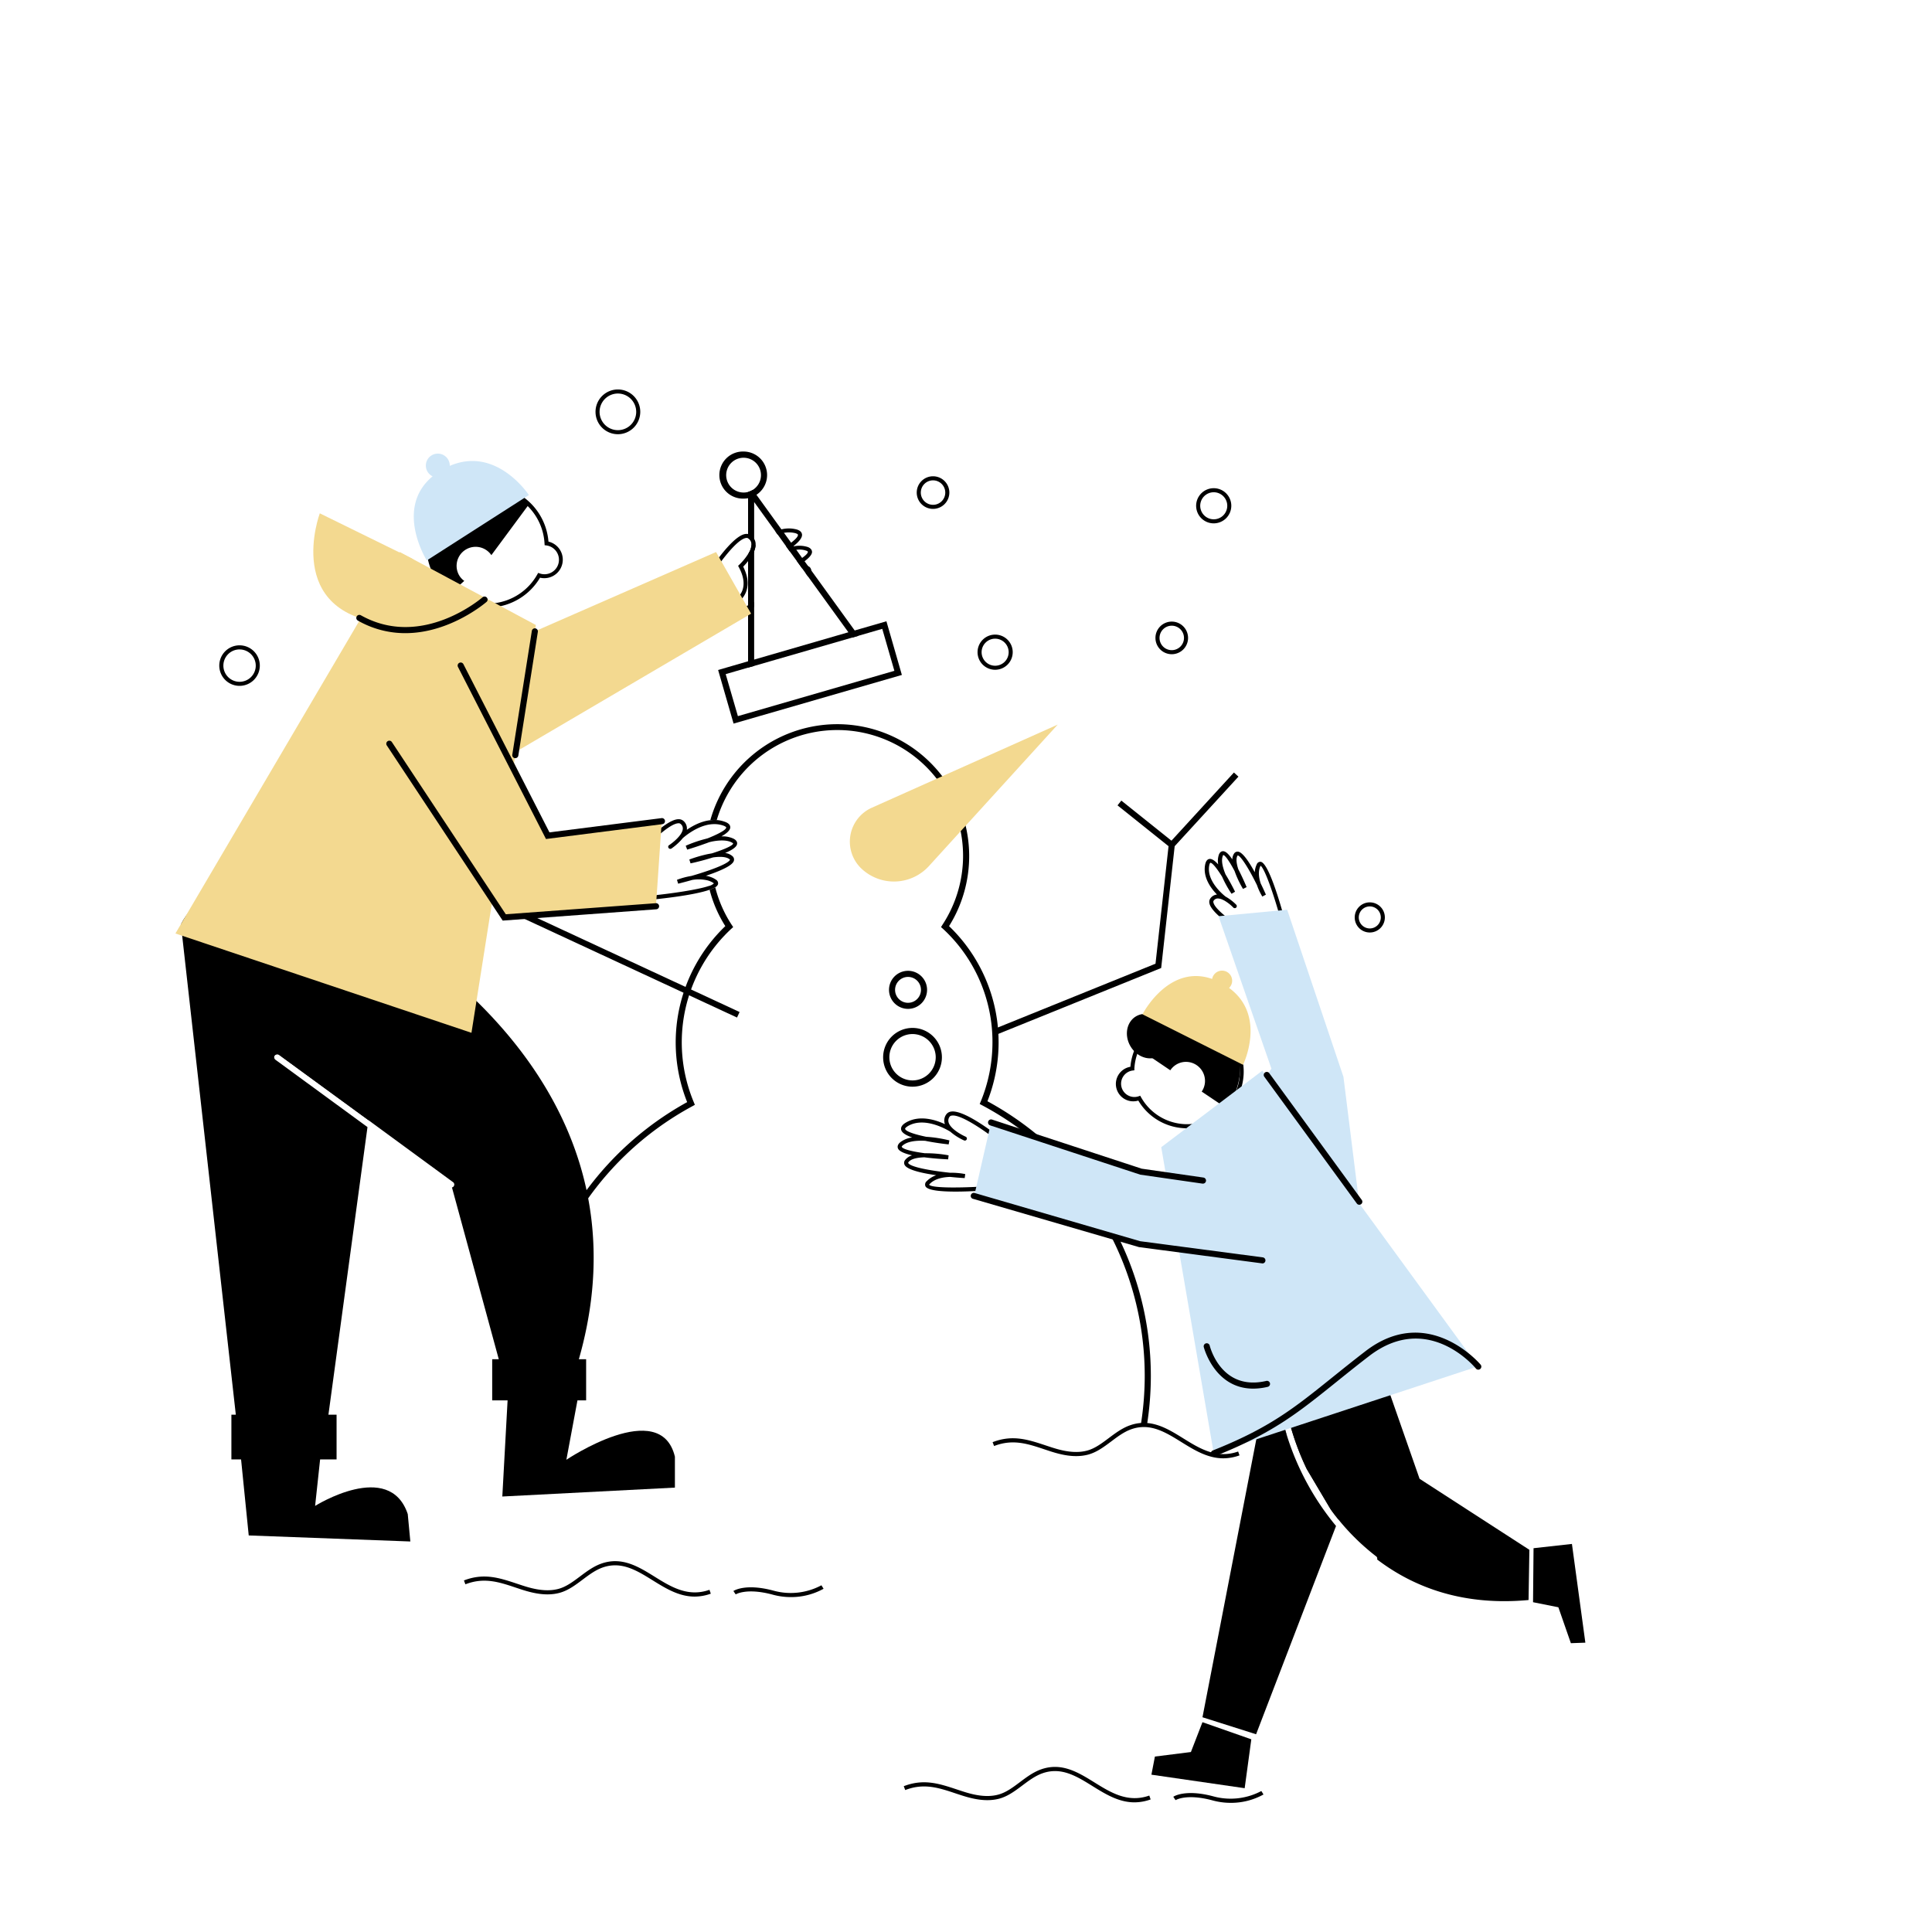 <svg xmlns="http://www.w3.org/2000/svg" viewBox="0 0 1000 1000"><title>Mesa de trabajo 6</title><g id="Capa_1" data-name="Capa 1"><path d="M595.67,712.25a162.67,162.67,0,0,1-2.06,25.68h-3.2a161.11,161.11,0,0,0,2.1-25.68A158.58,158.58,0,0,0,508.36,572.1l-1.27-.67.55-1.31a80.47,80.47,0,0,0,6.06-30.6,79.56,79.56,0,0,0-25.63-58.78l-1-.88.71-1.14A65.09,65.09,0,1,0,371,424.42a16.76,16.76,0,0,0-3.33.08,68.28,68.28,0,1,1,123.56,54.86A83.32,83.32,0,0,1,511.09,570,161.72,161.72,0,0,1,595.67,712.25Z"/><path d="M378.52,480.74a80.21,80.21,0,0,0-19.4,89.8l.54,1.31-1.26.71a158.67,158.67,0,0,0-83.31,139.69,161.11,161.11,0,0,0,2.1,25.68H274a161.82,161.82,0,0,1,81.67-167.47,83.42,83.42,0,0,1,19.75-91.1,65.51,65.51,0,0,1-8.13-18.82,19.56,19.56,0,0,0,2.91-1.31,64.31,64.31,0,0,0,8.54,19.49l.76,1.14Z"/><path d="M294.7,718.73,259.93,710l-26-95.4a1.23,1.23,0,0,0,.88-.55,1.51,1.51,0,0,0-.34-2.19L190.72,579.8,144.45,546a1.64,1.64,0,0,0-2.23.33L126,534.38l37.47-57.93,7.49-11.58S356.42,548,294.7,718.73Z"/><path d="M389.89,311.89l.46-.22v2.4c-.59.3-1.68.89-3.15,1.6-4.34,2.11-11.75,5.18-17.64,5.18a9.39,9.39,0,0,1-6.19-1.89c-3.45-2.82-3.62-8.72-.59-17.47a1,1,0,0,1,1-.72,1.14,1.14,0,0,1,.34,0,1.11,1.11,0,0,1,.67,1.35,3.11,3.11,0,0,0-.21.63c-2.49,7.41-2.44,12.42.12,14.57,4.47,3.7,16-.8,22.49-4C388.25,312.81,389.17,312.31,389.89,311.89Z"/><path d="M390.35,282.75a7.77,7.77,0,0,1,.76-.76,10.33,10.33,0,0,1-.76,3.29v.63c-.21.25-.38.46-.5.63l-.13.13s-.08.08-.08.12a1.07,1.07,0,0,1-1.48.21,1,1,0,0,1-.21-1.47C388.08,285.36,388.92,284.27,390.35,282.75Z"/><path d="M418.85,293.32a2.66,2.66,0,0,1,1.06,1.94v.37a5.23,5.23,0,0,1-1.64,2.78L417,296.73a2.89,2.89,0,0,0,.76-1.35c0-.08,0-.17-.21-.38a4.57,4.57,0,0,0-2.36-.8l-2.69-3.7c1-.59,1.89-1.18,2.65-1.69,1.9-1.34,3-2.44,3-3.19,0-.17-.33-.43-.84-.59a10.46,10.46,0,0,0-5.18-.43,29.79,29.79,0,0,0-3.41.76l-1.85-2.57c.93-.63,1.81-1.26,2.57-1.85,2.31-1.77,3.66-3.24,3.58-4.12,0-.3-.59-.72-2-1a14,14,0,0,0-5.31,0,16.91,16.91,0,0,0-3.24.88L401.3,275a20.44,20.44,0,0,1,3.16-1,15.82,15.82,0,0,1,7-.16c2.27.42,3.49,1.38,3.66,2.77.21,1.73-1.64,3.88-4.42,6.07l-.13.12c.09,0,.13,0,.21,0a14.21,14.21,0,0,1,7.33.34c1.77.67,2.19,1.77,2.19,2.57,0,1.38-1.56,3.07-3.92,4.84-.71.5-1.55,1.09-2.44,1.64a7.78,7.78,0,0,1,4.25.84Z"/><path d="M417.59,295a4.57,4.57,0,0,0-2.36-.8l1.81,2.53a2.89,2.89,0,0,0,.76-1.35C417.84,295.3,417.84,295.21,417.59,295Zm-5.39-10.4a29.79,29.79,0,0,0-3.41.76l3.75,5.14c1-.59,1.89-1.18,2.65-1.69Zm-6.4-8.79a16.91,16.91,0,0,0-3.24.88l4.38,6.1c.93-.63,1.81-1.26,2.57-1.85Zm-16.08,10.86s-.08.08-.08.12-.09.13-.13.21a24.51,24.51,0,0,1-2.31,3.41v22.91c1.05-.51,2-1,2.69-1.43l.46-.22V285.28ZM417.59,295a4.57,4.57,0,0,0-2.36-.8l1.81,2.53a2.89,2.89,0,0,0,.76-1.35C417.84,295.3,417.84,295.21,417.59,295Zm-5.39-10.4a29.79,29.79,0,0,0-3.41.76l3.75,5.14c1-.59,1.89-1.18,2.65-1.69Zm-6.4-8.79a16.91,16.91,0,0,0-3.24.88l4.38,6.1c.93-.63,1.81-1.26,2.57-1.85Zm-16.08,10.86s-.08.08-.08.12-.09.13-.13.21a24.51,24.51,0,0,1-2.31,3.41v22.91c1.05-.51,2-1,2.69-1.43l.46-.22V285.28Zm52.67,39.66-22.48-31.07-1.69-2.32-1.81-2.48-1.22-1.65-3-4.21-1.39-1.89-.08-.08-1.22-1.69-3.71-5.13L404.46,274,391.53,256.1l-1.85-2.56a10.21,10.21,0,0,1-2.48,1.09v23.95a1.73,1.73,0,0,1,.33.17,3.75,3.75,0,0,1,1.48,2.87,9.55,9.55,0,0,1-1.81,5.17v58.77l3.15-.88V259.85L401.3,275l1.26,1.73,4.38,6.1,1.85,2.57,3.75,5.14,2.69,3.7,1.81,2.53,1.23,1.68,20.88,28.84,2,2.74,3.2-.93Zm-52.67-39.66s-.08.08-.08.12-.09.13-.13.21a24.51,24.51,0,0,1-2.31,3.41v22.91c1.05-.51,2-1,2.69-1.43l.46-.22V285.28Zm16.08-10.86a16.91,16.91,0,0,0-3.24.88l4.38,6.1c.93-.63,1.81-1.26,2.57-1.85Zm6.4,8.79a29.79,29.79,0,0,0-3.41.76l3.75,5.14c1-.59,1.89-1.18,2.65-1.69Zm5.39,10.4a4.57,4.57,0,0,0-2.36-.8l1.81,2.53a2.89,2.89,0,0,0,.76-1.35C417.84,295.3,417.84,295.21,417.59,295Zm-27.87-8.33.13-.13c.12-.17.29-.38.5-.63v-.63Z"/><path d="M391.11,281.53V282a10.33,10.33,0,0,1-.76,3.29l-.63,1.39s-.08.08-.08.12-.09.13-.13.21a24.51,24.51,0,0,1-2.31,3.41,29,29,0,0,1-2.53,2.87c6.1,12.12-1.89,17.81-2,17.89a1.44,1.44,0,0,1-.59.17,1,1,0,0,1-.84-.47,1.07,1.07,0,0,1,.25-1.47c.3-.17,6.82-4.92.93-15.83l-.38-.71.59-.55a30.38,30.38,0,0,0,4.55-5.52,9.55,9.55,0,0,0,1.81-5.17,3.75,3.75,0,0,0-1.48-2.87,1.73,1.73,0,0,0-.33-.17,1.75,1.75,0,0,0-1.14-.12c-5.68,1-16.92,17.55-20.8,23.87a1,1,0,0,1-.67.46,1.23,1.23,0,0,1-.76-.12,1,1,0,0,1-.34-1.44c.09-.12.17-.25.3-.46,2.36-3.87,14.61-23.11,21.89-24.37a4.31,4.31,0,0,1,1.52,0,3.2,3.2,0,0,1,1.64.71,5,5,0,0,1,1.51,1.77A5.17,5.17,0,0,1,391.11,281.53Z"/><path d="M142.22,546.29a1.64,1.64,0,0,0,.34,2.23l47.65,34.86-22,162H123.53L93.64,478.47c12.29-24.63,44-15.28,69.8-2a274.32,274.32,0,0,1,38.06,24L190.72,579.8,144.45,546A1.64,1.64,0,0,0,142.22,546.29Z"/><polygon points="250.88 338.13 370.63 285.73 388.76 317.63 259.84 393.34 250.88 338.13" fill="#f3d990"/><path d="M451.29,418.06l96.17-43-66.64,73.21a24.51,24.51,0,0,1-34.63,1.61h0A19.24,19.24,0,0,1,451.29,418.06Z" fill="#f3d990"/><polygon points="382.81 523.82 234.83 455.11 221.13 404.67 218.08 405.5 231.64 455.42 212.01 467.37 214.03 470.7 234.31 458.36 381.48 526.68 382.81 523.82"/><polygon points="641.01 401.99 638.68 399.85 606.34 435.14 580.4 414.39 578.43 416.86 604.84 437.99 598.09 498.81 514.49 532.63 515.67 535.56 601.02 501.04 608.01 437.99 641.01 401.99"/><path d="M470,522.19a9.85,9.85,0,1,1,9.85-9.85A9.86,9.86,0,0,1,470,522.19Zm0-16.54a6.7,6.7,0,1,0,6.69,6.69A6.7,6.7,0,0,0,470,505.65Z"/><path d="M472.33,562.47a15.21,15.21,0,1,1,15.2-15.21A15.23,15.23,0,0,1,472.33,562.47Zm0-27.25a12,12,0,1,0,12,12A12.05,12.05,0,0,0,472.33,535.22Z"/><path d="M633.2,754.82c-8.18,0-15.07-4.29-21.8-8.46-8.3-5.16-16.16-10-25.87-6.58-3.75,1.33-7.11,3.86-10.36,6.3-3.71,2.78-7.54,5.65-12,6.83-7,1.84-14.14,0-19.63-1.76l-2.75-.91c-8.91-3-16.62-5.52-26.25-1.78l-.77-2c10.35-4,18.38-1.34,27.68,1.75l2.74.9c5.22,1.69,12,3.43,18.44,1.73,4.06-1.08,7.57-3.71,11.27-6.49,3.38-2.53,6.87-5.15,10.92-6.59,10.68-3.8,19.33,1.57,27.7,6.77s17.23,10.7,28.34,6.77l.7,2A24.89,24.89,0,0,1,633.2,754.82Z"/><path d="M252.4,314.51a31.6,31.6,0,0,1-13.51-60.17h0a31.59,31.59,0,0,1,45,26,9.59,9.59,0,1,1-4.37,18.68,31.53,31.53,0,0,1-27.09,15.46Zm0-61.1a29.39,29.39,0,0,0-12.58,2.84h0a29.49,29.49,0,1,0,38.3,41.05l.43-.77.83.29a7.49,7.49,0,1,0,3.39-14.51l-.87-.11-.05-.88a29.52,29.52,0,0,0-29.45-27.91Z"/><path d="M273.74,261.11l-19.41,26.23A9.85,9.85,0,0,0,237.24,297a9.39,9.39,0,0,0,3.07,3.67l-7.53,6.73s-26.65-24.67,1.51-49.13c0,0,15.41-10.06,32.46-3.24Z"/><polygon points="244.03 534.58 266.72 390.84 277.35 323.5 206.93 285.73 90.8 483.17 244.03 534.58" fill="#f3d990"/><path d="M213.58,289.29,165.53,265.7s-19.43,52,35.12,57.11S213.58,289.29,213.58,289.29Z" fill="#f3d990"/><path d="M494.64,616.77c-7.88,0-14.61-.65-15.63-2.77a2.24,2.24,0,0,1,.67-2.63,12.73,12.73,0,0,1,4.91-3.08c-7.49-1.08-15.12-2.8-16.38-5.38a2.36,2.36,0,0,1,.23-2.43A7.1,7.1,0,0,1,472.1,598c-3.81-.87-6.8-2.06-7.36-3.69-.24-.71-.24-1.8,1.14-3a12.72,12.72,0,0,1,6.26-2.56c-3.08-1.07-5.35-2.38-5.7-4-.28-1.32.51-2.55,2.37-3.66,7-4.17,15.39-1.5,20.27.77l-.07-.22a5.4,5.4,0,0,1,.64-4.64,3.67,3.67,0,0,1,2.58-1.64c7.23-1.18,25.15,13.21,27.18,14.85l.42.34-1.4,25-.91.08C512,616.08,502.72,616.77,494.64,616.77Zm-2.82-7.6c-3.71.1-8,.91-10.62,3.66-.24.25-.27.37-.27.38,1.29,1.94,19.24,1.74,35.5.37l1.24-22.07c-5.64-4.51-20-15-25.09-14.07a1.48,1.48,0,0,0-1.14.68A3.33,3.33,0,0,0,491,581c1,3.34,6.73,6.44,8.83,7.35a1.05,1.05,0,1,1-.84,1.93,28.88,28.88,0,0,1-7.07-4.49c-.82-.52-13.14-8.23-22.05-2.9-1,.62-1.44,1.14-1.39,1.4.3,1.33,4.91,2.87,10.92,4.11a67.43,67.43,0,0,1,12,1.87l-.38,2.07c-2.44-.27-7.36-.87-12.15-1.86-4.46-.22-9.08.21-11.61,2.38-.43.37-.55.63-.52.7.43,1.27,5.52,2.5,12,3.36A64.14,64.14,0,0,1,491,598l-.25,2.08c-2.48-.11-7.39-.41-12.3-1.06-3.72.12-7.06.8-8.29,2.61-.13.2-.1.26-.08.33,1,2,10.81,3.92,21.69,5.06a37.64,37.64,0,0,1,7.84.68l-.29,2.08C498,609.72,495.22,609.52,491.82,609.17Z"/><path d="M645.86,484.8l-.47-.28c-1.86-1.12-18.27-11.07-19.4-17a3.15,3.15,0,0,1,.58-2.62,4.62,4.62,0,0,1,3.35-1.88c-3.17-3.24-7.39-8.94-6.15-15.44.35-1.85,1.13-2.87,2.32-3s2.85,1,4.45,2.85a10.14,10.14,0,0,1,.33-5c.56-1.51,1.48-1.84,2.16-1.85,1.49,0,3.11,1.73,4.82,4.26a5.59,5.59,0,0,1,.94-3.09,2.16,2.16,0,0,1,2-.94c2.37.25,5.73,5.3,8.69,10.69a10.36,10.36,0,0,1,1-4.07,2,2,0,0,1,2-1.37c4,.38,10,20.87,12.39,29.66l.24.88ZM630.4,465.05h-.17a2.56,2.56,0,0,0-2,1.08,1.05,1.05,0,0,0-.17.94c.78,4.15,12.81,12.23,18,15.36l16.62-7.17c-3.41-12.4-8.12-25.83-10.21-27.16a.53.53,0,0,0-.06.13c-1.35,2.76-.81,6.2.14,9.06,1.16,2.37,2.1,4.45,2.68,5.77l-1.85,1a30.24,30.24,0,0,1-2.77-5.92c-4.29-8.75-8.56-15.39-10-15.36-1,1.41-.64,4.16.34,7.16,1.77,3.38,3.33,6.92,4.3,9.22l-1.87.95a51,51,0,0,1-4.36-9.25c-2.58-4.89-4.91-8.29-5.89-8.3,0,0-.1.14-.23.49-.92,2.45,0,6.09,1.46,9.57,2,3.23,3.8,6.7,4.9,8.93l-1.81,1.07a55.82,55.82,0,0,1-4.88-8.82c-2.73-4.39-5.15-7.4-6.13-7.21,0,0-.34.26-.54,1.33-1.59,8.34,7.84,15.68,8.48,16.17a24.53,24.53,0,0,1,5.54,4.24,1.06,1.06,0,0,1-1.53,1.46,21.39,21.39,0,0,0-5.05-3.88l-.07,0A6.37,6.37,0,0,0,630.4,465.05Z"/><path d="M662.52,728.62a111.68,111.68,0,0,0,3.62,14.53v0a138,138,0,0,0,25.39,46.69L650.15,897.65l-27.75-8.8,29.39-151.76a79.64,79.64,0,0,1,8.67-8.8c12.93-11.37,37-25,48.37,16.46l-16,41.76c-1.43-1.73-2.78-3.49-4-5.22l-.17-.25-12.25-20.67c-8.54-17.77-10.61-31.91-10.65-32.17a1.55,1.55,0,0,0-1.81-1.34A1.59,1.59,0,0,0,662.52,728.62Z"/><path d="M791.6,802.17l-.42,26c-33.22,3.07-58.81-6.11-78.39-21a1.41,1.41,0,0,0-.55-1.64,117.69,117.69,0,0,1-19.45-19c-1.43-1.73-2.78-3.49-4-5.22l-.17-.25-12.25-20.67c-8.54-17.77-10.61-31.91-10.65-32.17a1.55,1.55,0,0,0-1.81-1.34,1.59,1.59,0,0,0-1.35,1.76,111.68,111.68,0,0,0,3.62,14.53C664,738,662.06,733,660.46,728.29a213.78,213.78,0,0,1-8.92-34.73l51.69-18.4,31.54,90.26Z"/><polygon points="793.76 801.35 793.5 829.3 806.61 831.92 813.08 850.51 820.58 850.24 813.63 799.14 793.76 801.35"/><polygon points="647.68 900.27 622.39 891.4 616.41 906.85 597.78 909.19 595.97 918.57 644.24 925.57 647.68 900.27"/><path d="M614.38,584a29.36,29.36,0,0,1-25.19-14.34,9,9,0,1,1-4.09-17.49A29.37,29.37,0,1,1,614.38,584Zm-24.21-16.86.43.77a27.33,27.33,0,1,0-3.45-14.79l0,.87-.87.11a6.88,6.88,0,1,0,3.11,13.33Z"/><path d="M635.2,573.87,622,565a9.69,9.69,0,0,0,1.69-4.88,9.88,9.88,0,0,0-9.18-10.48,9.74,9.74,0,0,0-8.76,4.34l-17-11.5C604.93,518.84,626.53,529,626.53,529,655,545.32,635.2,573.87,635.2,573.87Z"/><polygon points="653.39 554.18 601.06 593.78 628.23 752.23 765.06 707.22 653.39 554.18" fill="#cfe6f7"/><polygon points="624.6 598.48 658.09 553.16 630.71 474.23 666.24 470.88 695.37 557.4 705.07 635.12 624.6 598.48" fill="#cfe6f7"/><polygon points="640.14 612.65 590.41 606.4 512.99 580.95 504.25 619.02 589.74 643.92 659.99 653.2 640.14 612.65" fill="#cfe6f7"/><path d="M653.39,653.91l-.21,0-63.65-8.41-85.72-24.94a1.58,1.58,0,1,1,.88-3l85.48,24.89,63.42,8.36a1.58,1.58,0,0,1-.2,3.15Z"/><path d="M622.64,612.64h-.23L590.19,608l-77.7-25.51a1.58,1.58,0,0,1,1-3L590.9,604.9l32,4.6a1.58,1.58,0,0,1-.22,3.14Z"/><path d="M648.64,718.75c-20,0-25.51-21.28-25.57-21.52a1.58,1.58,0,0,1,3.07-.76c.24,1,6.16,23.61,29.18,18.32a1.58,1.58,0,1,1,.71,3.07A32.5,32.5,0,0,1,648.64,718.75Z"/><path d="M628.23,753.8a1.58,1.58,0,0,1-.59-3c29.46-11.71,42.23-22,61.56-37.53,5.18-4.16,10.85-8.72,17.45-13.81,32.52-25.09,59.36,6.46,59.63,6.79a1.58,1.58,0,1,1-2.43,2c-1-1.21-25.18-29.5-55.27-6.3-6.59,5.07-12.24,9.62-17.4,13.78-19.56,15.72-32.47,26.11-62.37,38A1.49,1.49,0,0,1,628.23,753.8Z"/><ellipse cx="594" cy="536.3" rx="10.31" ry="11.88" transform="translate(-188.57 368.85) rotate(-30)"/><path d="M703.57,623.58a1.56,1.56,0,0,1-1.28-.65l-47.83-65.54a1.58,1.58,0,1,1,2.55-1.86l47.83,65.54a1.57,1.57,0,0,1-.34,2.21A1.61,1.61,0,0,1,703.57,623.58Z"/><path d="M384.88,233.71a12.19,12.19,0,1,0,0,24.37,13.62,13.62,0,0,0,2.32-.21,11.73,11.73,0,0,0,4.33-1.77,12.19,12.19,0,0,0-6.65-22.39Zm4.8,19.83a10.21,10.21,0,0,1-2.48,1.09,8.59,8.59,0,0,1-2.32.3,9,9,0,1,1,4.8-1.39Z"/><path d="M458.81,321.57l-16.42,4.76-3.24.92-48.8,14.15-3.15.88-15.5,4.51,8,27.74,87.11-25.18Zm-83.19,27.36,11.58-3.37,3.15-.88L441.12,330l3.2-.93,12.34-3.58,6.27,21.73-81,23.45Z"/><path d="M124,747.64l42.6-.7-3.5,32.52s38.43-24.17,47.95,4.2l1.34,14.21-83.65-3.13Z"/><path d="M263.32,714l36.76,4.46-6.93,37.12s48.74-32.76,56.18-1.6l0,16L260,774.59Z"/><rect x="254.76" y="703.53" width="48.62" height="21.3"/><rect x="119.77" y="732.24" width="54.44" height="23.15"/><path d="M209.79,327.72a49.37,49.37,0,0,1-24.62-6.54,1.58,1.58,0,0,1,1.55-2.75c31.74,17.9,62.81-9.06,63.12-9.33a1.58,1.58,0,0,1,2.09,2.36C251.69,311.68,233.22,327.72,209.79,327.72Z"/><path d="M266.72,392.42a1.1,1.1,0,0,1-.25,0,1.57,1.57,0,0,1-1.31-1.8l10.12-64.07a1.57,1.57,0,1,1,3.11.49l-10.11,64.07A1.57,1.57,0,0,1,266.72,392.42Z"/><path d="M379.83,434.18a13.09,13.09,0,0,0-6.44-1.26c2.69-1.52,4.54-3.12,4.59-4.63q.06-2-3-3a14.9,14.9,0,0,0-4-.84,16.76,16.76,0,0,0-3.33.08c-4.88.55-9.3,3-12.17,5,.05,0,.05-.13.05-.17a5.18,5.18,0,0,0-1.56-4.25,3.81,3.81,0,0,0-2.87-1.09c-7.19.21-21.72,16.67-23.36,18.56l-.34.42,6.32,23,.88-.08c8.21-.76,24.84-2.61,32.71-5.39a19.56,19.56,0,0,0,2.91-1.31,2.87,2.87,0,0,0,1.43-1.56,2.21,2.21,0,0,0-1.18-2.4,10.43,10.43,0,0,0-1.26-.75,15.57,15.57,0,0,0-3.37-1.14c-.17,0-.3,0-.46-.08.12-.05.29-.09.42-.13l3-1.05c5.68-2.11,10.52-4.42,11.07-6.65a2.28,2.28,0,0,0-.72-2.28,7.12,7.12,0,0,0-3.83-1.68c3.46-1.43,6-3.07,6.19-4.67C381.64,436.12,381.43,435.07,379.83,434.18Zm-11.28,7.5a1.05,1.05,0,0,0-.34.08c-1.1.17-2.19.38-3.2.63a69.3,69.3,0,0,0-8.21,2.49l.63,2c2-.42,4.72-1.09,7.62-1.89,1-.29,2.06-.59,3.12-.93l.84-.25c3.75-.55,7.2-.42,8.84,1.14-.34,1.22-4.08,3.07-9.35,5-1,.38-1.93.71-3,1.05-2.39.8-5,1.64-7.7,2.4a38.1,38.1,0,0,0-7.41,2l.63,2c1.64-.42,4.25-1.09,7.24-1.94a20.13,20.13,0,0,1,7.92.21,10.19,10.19,0,0,1,3.07,1.35c.13.13.21.21.25.21a5.57,5.57,0,0,1-2.73,1.39c-5.69,1.9-19.07,3.92-31.53,5.14l-5.56-20.21c4.55-5.18,16.29-17.26,21.47-17.43a1.56,1.56,0,0,1,1.26.46,2.94,2.94,0,0,1,1,2.57c-.34,3.24-5.22,7.07-7.07,8.29a1,1,0,0,0-.3,1.44,1.09,1.09,0,0,0,1.48.33,29.35,29.35,0,0,0,5.93-5.43c.51-.42,6.53-5.81,13.6-7a17.48,17.48,0,0,1,3.33-.21,14.17,14.17,0,0,1,3.91.72c1.31.46,1.6.88,1.6,1,0,1-2.69,2.65-6.82,4.46-.88.38-1.81.8-2.82,1.18a2.62,2.62,0,0,0-.59.17,66.31,66.31,0,0,0-10.73,3.66l.75,2c2-.59,5.77-1.77,9.64-3.2h.05l1.68-.63c.55-.13,1.05-.26,1.6-.38,3.83-.72,7.66-.84,10.19.55.55.29.63.5.63.5C379.37,437.64,374.94,439.66,368.55,441.68Z"/><polygon points="246.16 351.92 283.5 432.56 342.52 425.06 339.52 469.07 260.99 474.86 210.47 383.54 246.16 351.92" fill="#f3d990"/><path d="M282.6,434.27l-45.52-89a1.58,1.58,0,1,1,2.81-1.44l44.51,87,57.93-7.36a1.58,1.58,0,1,1,.39,3.13Z"/><path d="M260.19,476.5l-59.93-90.59a1.58,1.58,0,1,1,2.63-1.74l58.91,89.05,77.61-5.72a1.58,1.58,0,1,1,.23,3.15Z"/><path d="M359.56,826.39c-8.18,0-15.08-4.29-21.8-8.46-8.31-5.16-16.16-10-25.88-6.58-3.74,1.33-7.11,3.86-10.36,6.3-3.7,2.78-7.53,5.65-12,6.83-6.95,1.84-14.14,0-19.63-1.76l-2.74-.91c-8.92-3-16.62-5.51-26.26-1.78l-.76-2c10.35-4,18.38-1.34,27.68,1.76l2.73.9c5.23,1.69,12,3.42,18.44,1.73,4.07-1.08,7.57-3.71,11.28-6.49,3.38-2.53,6.87-5.15,10.92-6.59,10.67-3.81,19.33,1.57,27.69,6.77s17.24,10.71,28.34,6.77l.7,2A24.83,24.83,0,0,1,359.56,826.39Z"/><path d="M606.5,338.62a8.44,8.44,0,1,1,8.44-8.43A8.44,8.44,0,0,1,606.5,338.62Zm0-14.76a6.33,6.33,0,1,0,6.33,6.33A6.34,6.34,0,0,0,606.5,323.86Z"/><path d="M319.83,224.75a11.58,11.58,0,1,1,11.57-11.58A11.6,11.6,0,0,1,319.83,224.75Zm0-21.06a9.48,9.48,0,1,0,9.47,9.48A9.49,9.49,0,0,0,319.83,203.69Z"/><path d="M515.08,346.67a9.1,9.1,0,1,1,9.1-9.1A9.11,9.11,0,0,1,515.08,346.67Zm0-16.09a7,7,0,1,0,7,7A7,7,0,0,0,515.08,330.58Z"/><path d="M709,482.66a7.8,7.8,0,1,1,7.8-7.8A7.81,7.81,0,0,1,709,482.66Zm0-13.5a5.7,5.7,0,1,0,5.7,5.7A5.7,5.7,0,0,0,709,469.16Z"/><path d="M124,355a10.49,10.49,0,1,1,10.48-10.48A10.5,10.5,0,0,1,124,355Zm0-18.86a8.38,8.38,0,1,0,8.38,8.38A8.39,8.39,0,0,0,124,336.15Z"/><path d="M628.23,270.89a9.1,9.1,0,1,1,9.09-9.1A9.12,9.12,0,0,1,628.23,270.89Zm0-16.1a7,7,0,1,0,7,7A7,7,0,0,0,628.23,254.79Z"/><path d="M482.94,263.4a8.44,8.44,0,1,1,8.44-8.44A8.45,8.45,0,0,1,482.94,263.4Zm0-14.77a6.33,6.33,0,1,0,6.33,6.33A6.34,6.34,0,0,0,482.94,248.63Z"/><path d="M232.8,241.14a.69.69,0,0,0,0-.13,6.19,6.19,0,1,0-8.89,5.54c-20,16.6-3,43.54-3,43.54l47.55-30.47,5.29-3.39S257,230.63,232.8,241.14Z" fill="#cfe6f7"/><path d="M636.17,511.35a5.18,5.18,0,0,0,.88-6.35,5.22,5.22,0,0,0-9.65,1.7C604.77,498.76,591.34,525,591.34,525l46.85,23.52,5.21,2.62S655.84,525.71,636.17,511.35Z" fill="#f3d990"/><path d="M409.36,826.65A35.45,35.45,0,0,1,400,825.4c-13.59-3.68-19.15-.18-19.2-.14l-1.19-1.75c.25-.17,6.26-4.13,20.94-.14a33.6,33.6,0,0,0,24.62-2.83l1.11,1.8A34.66,34.66,0,0,1,409.36,826.65Z"/><path d="M587.21,932.89c-8.17,0-15.07-4.28-21.8-8.46-8.3-5.16-16.16-10-25.87-6.57-3.75,1.33-7.11,3.85-10.37,6.29-3.7,2.78-7.53,5.65-12,6.84-6.94,1.84-14.13,0-19.62-1.77l-2.75-.9c-8.93-3-16.63-5.52-26.25-1.79l-.77-2c10.35-4,18.38-1.34,27.68,1.75l2.74.9c5.23,1.7,12.05,3.43,18.43,1.73,4.07-1.08,7.57-3.7,11.28-6.48,3.38-2.54,6.88-5.16,10.92-6.6,10.68-3.8,19.33,1.58,27.69,6.77s17.23,10.71,28.35,6.78l.7,2A24.93,24.93,0,0,1,587.21,932.89Z"/><path d="M637,933.15a35.52,35.52,0,0,1-9.33-1.25c-13.59-3.68-19.14-.18-19.2-.14L607.3,930c.26-.17,6.27-4.13,20.94-.15a33.9,33.9,0,0,0,24.63-2.82l1.11,1.79A34.66,34.66,0,0,1,637,933.15Z"/></g></svg>